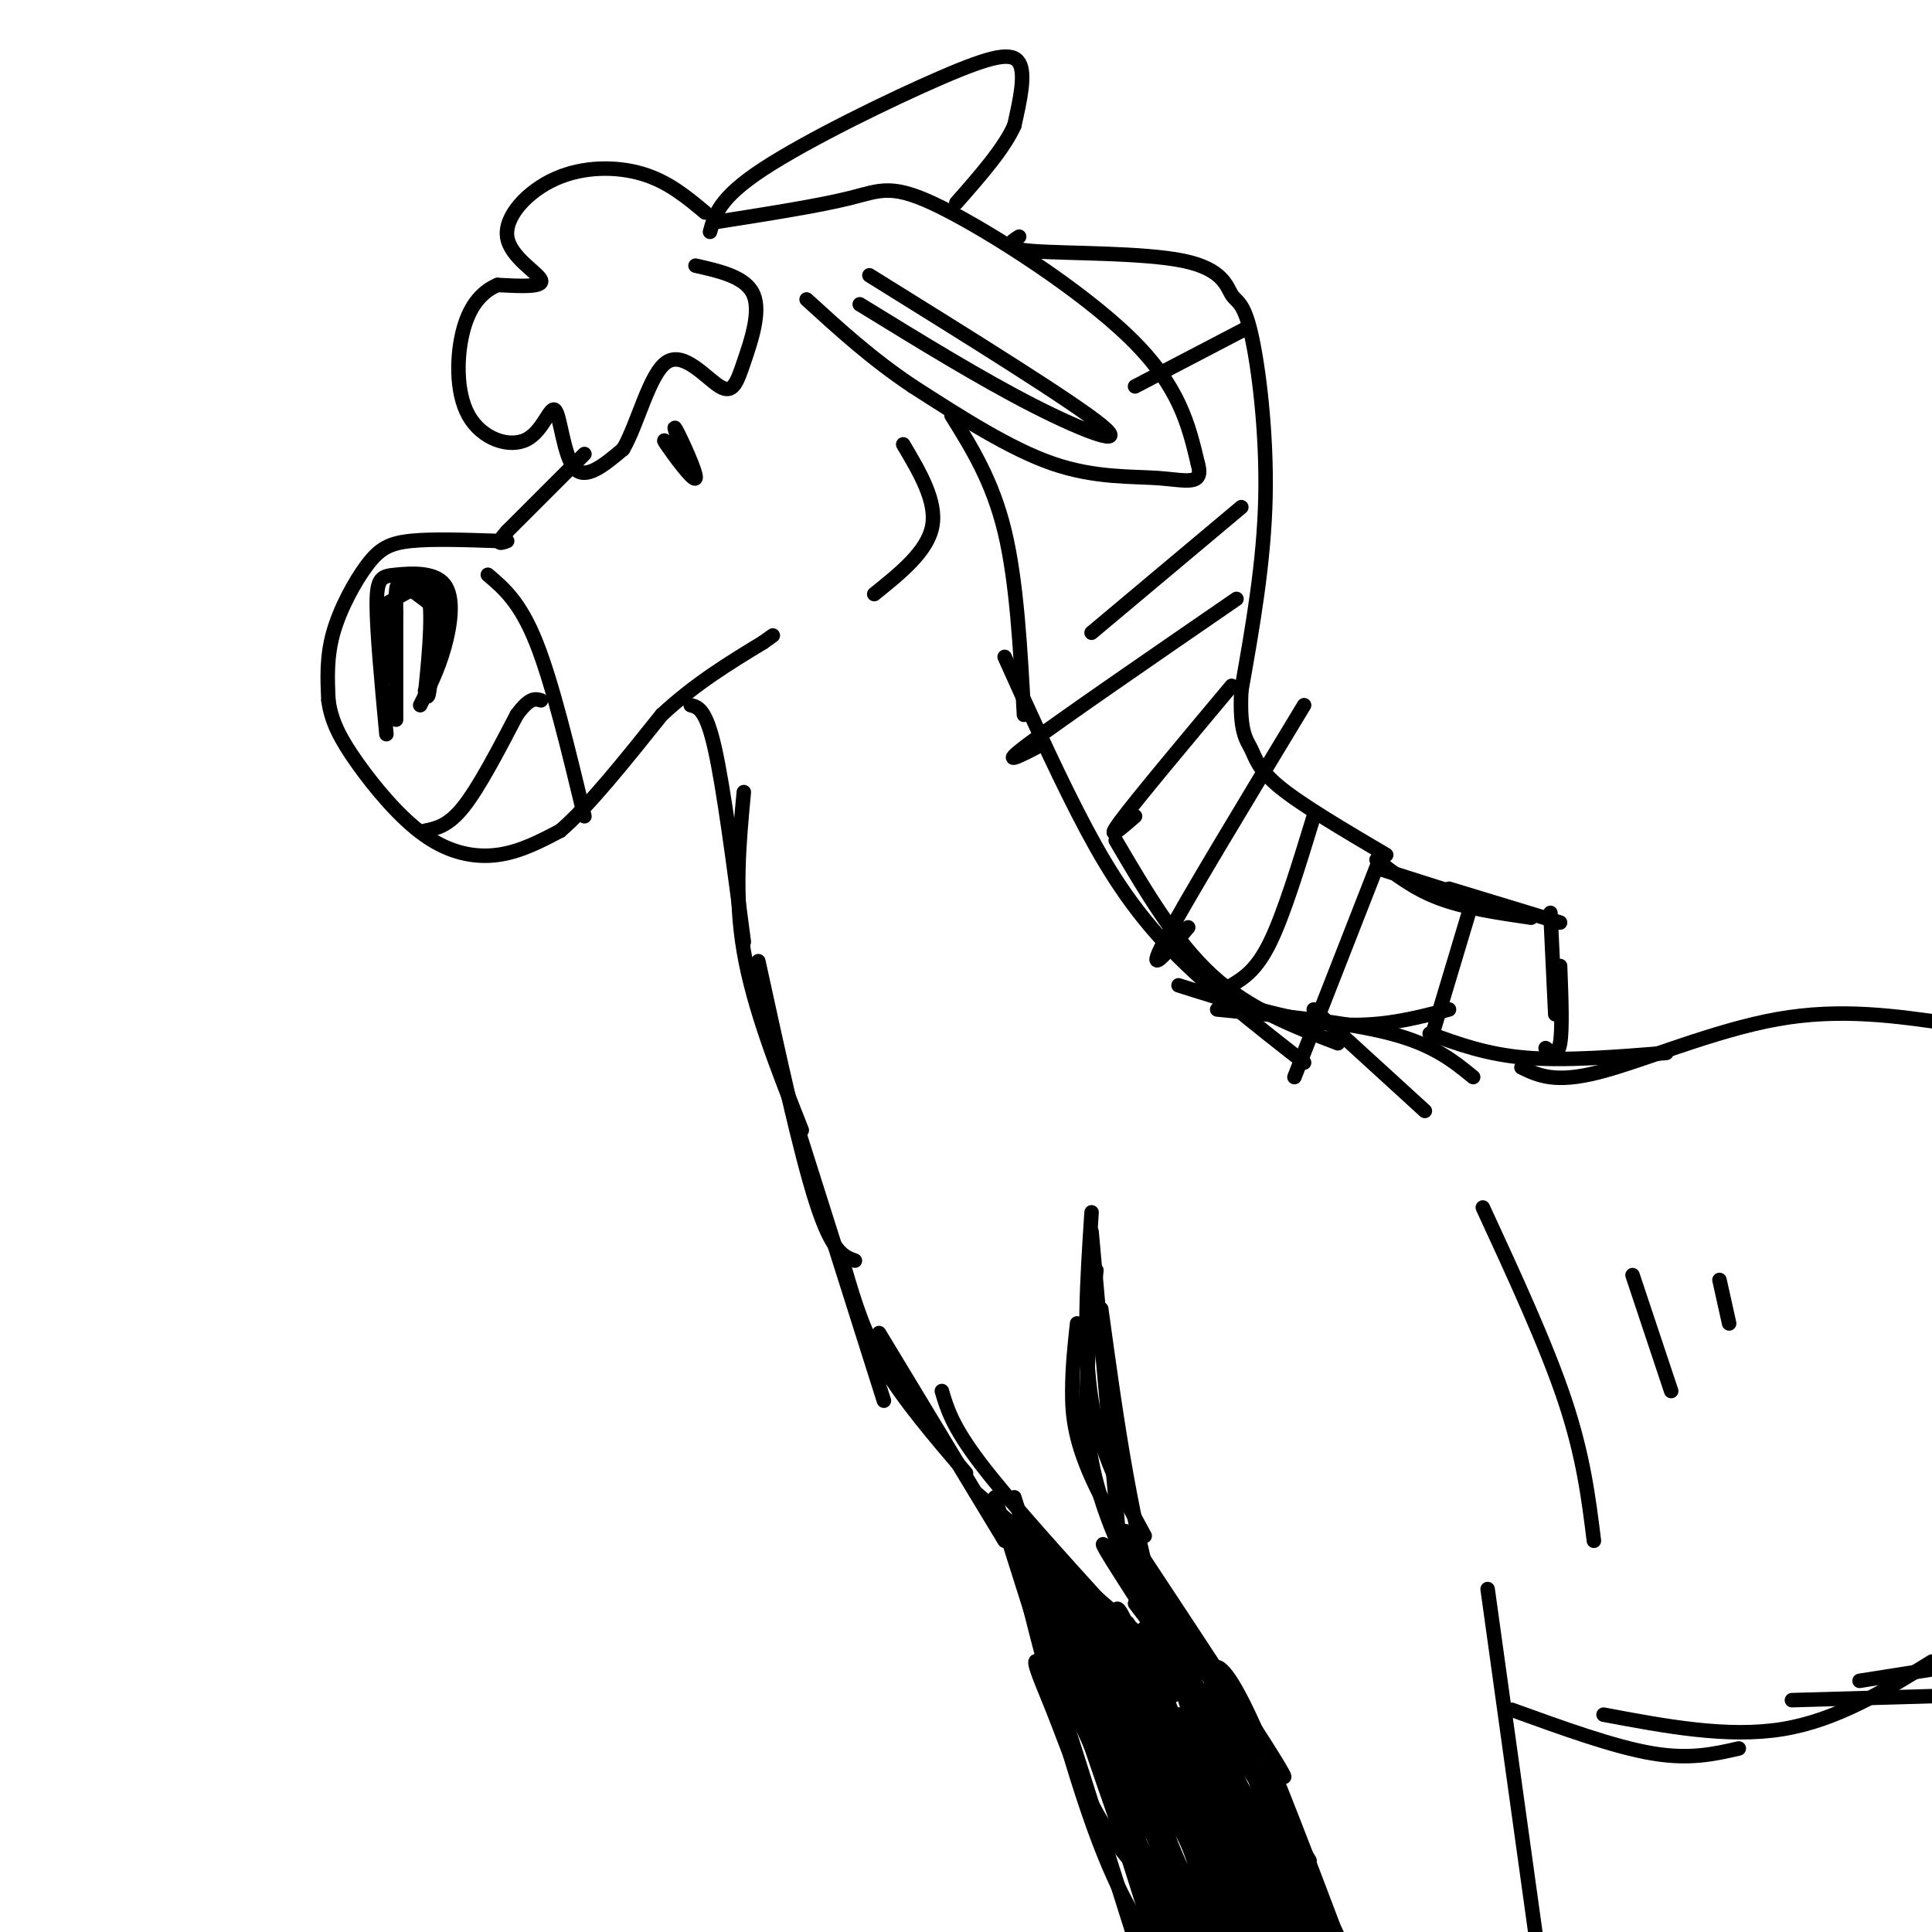 <svg viewBox='0 0 400 400' version='1.1' xmlns='http://www.w3.org/2000/svg' xmlns:xlink='http://www.w3.org/1999/xlink'><g fill='none' stroke='#000000' stroke-width='3' stroke-linecap='round' stroke-linejoin='round'><path d='M121,94c0.000,0.000 -16.000,16.000 -16,16'/><path d='M105,110c-2.667,3.000 -1.333,2.500 0,2'/><path d='M103,112c-6.792,-0.232 -13.583,-0.464 -18,0c-4.417,0.464 -6.458,1.625 -9,5c-2.542,3.375 -5.583,8.964 -7,14c-1.417,5.036 -1.208,9.518 -1,14'/><path d='M68,145c0.553,4.281 2.437,7.982 6,13c3.563,5.018 8.805,11.351 14,15c5.195,3.649 10.341,4.614 15,4c4.659,-0.614 8.829,-2.807 13,-5'/><path d='M116,172c5.667,-4.833 13.333,-14.417 21,-24'/><path d='M137,148c7.000,-6.500 14.000,-10.750 21,-15'/><path d='M158,133c3.500,-2.500 1.750,-1.250 0,0'/><path d='M88,172c2.417,-0.500 4.833,-1.000 8,-5c3.167,-4.000 7.083,-11.500 11,-19'/><path d='M107,148c2.667,-3.667 3.833,-3.333 5,-3'/><path d='M80,152c-1.003,-10.756 -2.006,-21.512 -2,-27c0.006,-5.488 1.022,-5.708 4,-6c2.978,-0.292 7.917,-0.656 10,2c2.083,2.656 1.309,8.330 0,13c-1.309,4.670 -3.155,8.335 -5,12'/><path d='M146,44c-3.829,-3.201 -7.659,-6.402 -13,-8c-5.341,-1.598 -12.195,-1.593 -18,1c-5.805,2.593 -10.563,7.775 -10,12c0.563,4.225 6.447,7.493 7,9c0.553,1.507 -4.223,1.254 -9,1'/><path d='M103,59c-2.867,1.223 -5.535,3.780 -7,9c-1.465,5.220 -1.727,13.103 1,18c2.727,4.897 8.442,6.807 12,5c3.558,-1.807 4.958,-7.333 6,-6c1.042,1.333 1.726,9.524 4,12c2.274,2.476 6.137,-0.762 10,-4'/><path d='M129,93c2.980,-5.026 5.431,-15.590 9,-18c3.569,-2.410 8.256,3.333 11,5c2.744,1.667 3.547,-0.744 5,-5c1.453,-4.256 3.558,-10.359 2,-14c-1.558,-3.641 -6.779,-4.821 -12,-6'/><path d='M140,94c-1.655,-1.970 -3.310,-3.940 -2,-2c1.310,1.940 5.583,7.792 6,7c0.417,-0.792 -3.024,-8.226 -4,-10c-0.976,-1.774 0.512,2.113 2,6'/><path d='M142,95c0.333,0.833 0.167,-0.083 0,-1'/><path d='M148,46c10.762,-1.690 21.524,-3.381 28,-5c6.476,-1.619 8.667,-3.167 19,2c10.333,5.167 28.810,17.048 39,27c10.190,9.952 12.095,17.976 14,26'/><path d='M248,96c1.321,4.690 -2.375,3.417 -8,3c-5.625,-0.417 -13.179,0.024 -22,-3c-8.821,-3.024 -18.911,-9.512 -29,-16'/><path d='M189,80c-8.500,-5.667 -15.250,-11.833 -22,-18'/><path d='M187,92c3.500,5.917 7.000,11.833 6,17c-1.000,5.167 -6.500,9.583 -12,14'/><path d='M143,146c1.583,0.417 3.167,0.833 5,9c1.833,8.167 3.917,24.083 6,40'/><path d='M197,86c4.250,6.833 8.500,13.667 11,24c2.500,10.333 3.250,24.167 4,38'/><path d='M211,49c-1.963,1.244 -3.926,2.489 3,3c6.926,0.511 22.743,0.289 31,2c8.257,1.711 8.956,5.356 10,7c1.044,1.644 2.435,1.289 4,8c1.565,6.711 3.304,20.489 3,34c-0.304,13.511 -2.652,26.756 -5,40'/><path d='M257,143c-0.417,8.595 1.042,10.083 2,12c0.958,1.917 1.417,4.262 6,8c4.583,3.738 13.292,8.869 22,14'/><path d='M286,177c0.000,0.000 -18.000,46.000 -18,46'/><path d='M258,68c0.000,0.000 -23.000,12.000 -23,12'/><path d='M257,105c0.000,0.000 -31.000,26.000 -31,26'/><path d='M256,124c-18.167,12.500 -36.333,25.000 -43,30c-6.667,5.000 -1.833,2.500 3,0'/><path d='M255,142c-9.833,11.750 -19.667,23.500 -23,28c-3.333,4.500 -0.167,1.750 3,-1'/><path d='M270,146c-12.500,20.667 -25.000,41.333 -29,49c-4.000,7.667 0.500,2.333 5,-3'/><path d='M272,169c-3.083,10.083 -6.167,20.167 -9,26c-2.833,5.833 -5.417,7.417 -8,9'/><path d='M208,136c4.978,11.067 9.956,22.133 15,32c5.044,9.867 10.156,18.533 18,27c7.844,8.467 18.422,16.733 29,25'/><path d='M231,174c6.167,10.500 12.333,21.000 20,28c7.667,7.000 16.833,10.500 26,14'/><path d='M244,204c11.333,3.583 22.667,7.167 32,8c9.333,0.833 16.667,-1.083 24,-3'/><path d='M252,209c13.583,1.333 27.167,2.667 36,5c8.833,2.333 12.917,5.667 17,9'/><path d='M272,209c0.000,0.000 23.000,21.000 23,21'/><path d='M296,214c5.917,2.167 11.833,4.333 20,5c8.167,0.667 18.583,-0.167 29,-1'/><path d='M154,164c-1.000,10.667 -2.000,21.333 0,33c2.000,11.667 7.000,24.333 12,37'/><path d='M157,199c4.333,19.833 8.667,39.667 12,50c3.333,10.333 5.667,11.167 8,12'/><path d='M164,230c0.000,0.000 19.000,60.000 19,60'/><path d='M175,263c1.917,6.500 3.833,13.000 8,20c4.167,7.000 10.583,14.500 17,22'/><path d='M182,276c0.000,0.000 26.000,43.000 26,43'/><path d='M195,288c1.083,3.667 2.167,7.333 8,15c5.833,7.667 16.417,19.333 27,31'/><path d='M202,309c0.000,0.000 38.000,33.000 38,33'/><path d='M235,332c4.500,5.917 9.000,11.833 12,19c3.000,7.167 4.500,15.583 6,24'/><path d='M253,347c0.000,0.000 19.000,59.000 19,59'/><path d='M210,310c0.000,0.000 31.000,98.000 31,98'/><path d='M318,401c0.000,0.000 -10.000,-72.000 -10,-72'/><path d='M313,354c10.583,3.833 21.167,7.667 29,9c7.833,1.333 12.917,0.167 18,-1'/><path d='M101,119c3.333,2.833 6.667,5.667 10,14c3.333,8.333 6.667,22.167 10,36'/><path d='M233,317c18.600,28.156 37.199,56.313 32,50c-5.199,-6.313 -34.198,-47.094 -32,-42c2.198,5.094 35.592,56.064 38,60c2.408,3.936 -26.169,-39.161 -37,-56c-10.831,-16.839 -3.915,-7.419 3,2'/><path d='M237,331c2.956,5.422 8.844,17.978 12,23c3.156,5.022 3.578,2.511 4,0'/><path d='M249,344c-8.711,-13.289 -17.422,-26.578 -22,-36c-4.578,-9.422 -5.022,-14.978 -5,-20c0.022,-5.022 0.511,-9.511 1,-14'/><path d='M252,359c-8.689,-15.600 -17.378,-31.200 -22,-43c-4.622,-11.800 -5.178,-19.800 -5,-28c0.178,-8.200 1.089,-16.600 2,-25'/><path d='M228,271c3.167,23.083 6.333,46.167 13,67c6.667,20.833 16.833,39.417 27,58'/><path d='M245,349c0.000,0.000 31.000,54.000 31,54'/><path d='M243,351c-3.428,-8.343 -6.857,-16.685 -6,-13c0.857,3.685 5.999,19.399 14,35c8.001,15.601 18.862,31.089 12,18c-6.862,-13.089 -31.448,-54.756 -35,-58c-3.552,-3.244 13.928,31.934 25,51c11.072,19.066 15.735,22.019 12,15c-3.735,-7.019 -15.867,-24.009 -28,-41'/><path d='M237,358c-8.429,-15.864 -15.503,-35.025 -15,-31c0.503,4.025 8.583,31.236 17,50c8.417,18.764 17.170,29.080 12,20c-5.170,-9.080 -24.262,-37.558 -32,-48c-7.738,-10.442 -4.122,-2.850 -1,5c3.122,7.850 5.749,15.957 10,23c4.251,7.043 10.125,13.021 16,19'/><path d='M332,355c12.833,2.417 25.667,4.833 37,3c11.333,-1.833 21.167,-7.917 31,-14'/><path d='M371,352c0.000,0.000 35.000,-1.000 35,-1'/><path d='M385,348c0.000,0.000 19.000,-3.000 19,-3'/><path d='M307,250c6.583,14.250 13.167,28.500 17,40c3.833,11.500 4.917,20.250 6,29'/><path d='M338,264c0.000,0.000 8.000,24.000 8,24'/><path d='M356,265c0.000,0.000 2.000,9.000 2,9'/><path d='M315,221c3.444,1.667 6.889,3.333 16,1c9.111,-2.333 23.889,-8.667 37,-11c13.111,-2.333 24.556,-0.667 36,1'/><path d='M286,180c0.000,0.000 22.000,7.000 22,7'/><path d='M285,178c3.833,3.000 7.667,6.000 13,8c5.333,2.000 12.167,3.000 19,4'/><path d='M300,184c0.000,0.000 23.000,7.000 23,7'/><path d='M321,189c0.000,0.000 1.000,21.000 1,21'/><path d='M323,200c0.250,6.583 0.500,13.167 0,16c-0.500,2.833 -1.750,1.917 -3,1'/><path d='M305,186c0.000,0.000 -9.000,30.000 -9,30'/><path d='M180,57c21.022,13.067 42.044,26.133 48,31c5.956,4.867 -3.156,1.533 -14,-4c-10.844,-5.533 -23.422,-13.267 -36,-21'/><path d='M147,48c0.946,-3.512 1.893,-7.024 11,-13c9.107,-5.976 26.375,-14.417 37,-19c10.625,-4.583 14.607,-5.310 16,-3c1.393,2.310 0.196,7.655 -1,13'/><path d='M210,26c-2.167,4.833 -7.083,10.417 -12,16'/><path d='M82,149c0.000,0.000 0.000,-22.000 0,-22'/><path d='M82,127c-0.044,-4.933 -0.156,-6.267 1,-6c1.156,0.267 3.578,2.133 6,4'/><path d='M89,125c0.578,5.689 -0.978,17.911 -1,19c-0.022,1.089 1.489,-8.956 3,-19'/><path d='M91,125c0.156,-4.022 -0.956,-4.578 -3,-4c-2.044,0.578 -5.022,2.289 -8,4'/><path d='M80,125c-1.333,4.711 -0.667,14.489 0,15c0.667,0.511 1.333,-8.244 2,-17'/><path d='M82,123c2.133,-3.489 6.467,-3.711 8,0c1.533,3.711 0.267,11.356 -1,19'/><path d='M89,142c-0.333,3.333 -0.667,2.167 -1,1'/><path d='M206,310c0.000,0.000 31.000,98.000 31,98'/><path d='M238,402c-4.304,-6.792 -8.607,-13.583 -15,-34c-6.393,-20.417 -14.875,-54.458 -13,-52c1.875,2.458 14.107,41.417 22,63c7.893,21.583 11.446,25.792 15,30'/><path d='M245,400c-10.222,-20.216 -20.444,-40.432 -25,-52c-4.556,-11.568 -3.447,-14.487 -4,-20c-0.553,-5.513 -2.770,-13.621 6,6c8.770,19.621 28.526,66.971 28,66c-0.526,-0.971 -21.334,-50.261 -27,-66c-5.666,-15.739 3.810,2.075 11,18c7.190,15.925 12.095,29.963 17,44'/><path d='M251,396c3.500,9.167 3.750,10.083 4,11'/><path d='M256,403c-12.117,-25.419 -24.234,-50.838 -29,-63c-4.766,-12.162 -2.180,-11.068 7,8c9.180,19.068 24.956,56.111 25,55c0.044,-1.111 -15.642,-40.376 -22,-57c-6.358,-16.624 -3.388,-10.607 2,3c5.388,13.607 13.194,34.803 21,56'/><path d='M261,402c-4.149,-9.351 -8.298,-18.702 -12,-29c-3.702,-10.298 -6.956,-21.544 -4,-17c2.956,4.544 12.122,24.878 12,23c-0.122,-1.878 -9.533,-25.967 -10,-27c-0.467,-1.033 8.009,20.991 10,28c1.991,7.009 -2.505,-0.995 -7,-9'/><path d='M250,371c-7.807,-13.067 -23.825,-41.234 -21,-33c2.825,8.234 24.491,52.871 22,50c-2.491,-2.871 -29.140,-53.249 -35,-62c-5.860,-8.751 9.070,24.124 24,57'/><path d='M240,383c5.636,12.573 7.727,15.504 5,12c-2.727,-3.504 -10.273,-13.443 -18,-31c-7.727,-17.557 -15.636,-42.730 -13,-37c2.636,5.730 15.818,42.365 29,79'/><path d='M245,402c-4.711,-6.222 -9.422,-12.444 -15,-29c-5.578,-16.556 -12.022,-43.444 -10,-40c2.022,3.444 12.511,37.222 23,71'/><path d='M248,403c-6.844,-25.814 -13.688,-51.627 -16,-63c-2.312,-11.373 -0.093,-8.305 5,6c5.093,14.305 13.058,39.847 16,49c2.942,9.153 0.861,1.917 2,2c1.139,0.083 5.499,7.484 2,-6c-3.499,-13.484 -14.857,-47.853 -14,-49c0.857,-1.147 13.928,30.926 27,63'/><path d='M272,403c-6.607,-13.899 -13.214,-27.798 -17,-38c-3.786,-10.202 -4.750,-16.708 -4,-19c0.750,-2.292 3.214,-0.369 8,10c4.786,10.369 11.893,29.185 19,48'/><path d='M278,403c-11.333,-23.750 -22.667,-47.500 -23,-47c-0.333,0.500 10.333,25.250 21,50'/><path d='M274,402c-12.667,-24.167 -25.333,-48.333 -26,-48c-0.667,0.333 10.667,25.167 22,50'/><path d='M271,400c-11.489,-22.222 -22.978,-44.444 -24,-44c-1.022,0.444 8.422,23.556 12,32c3.578,8.444 1.289,2.222 -1,-4'/><path d='M237,318c-4.583,-8.417 -9.167,-16.833 -11,-28c-1.833,-11.167 -0.917,-25.083 0,-39'/><path d='M232,322c0.000,0.000 -6.000,-67.000 -6,-67'/></g>
</svg>